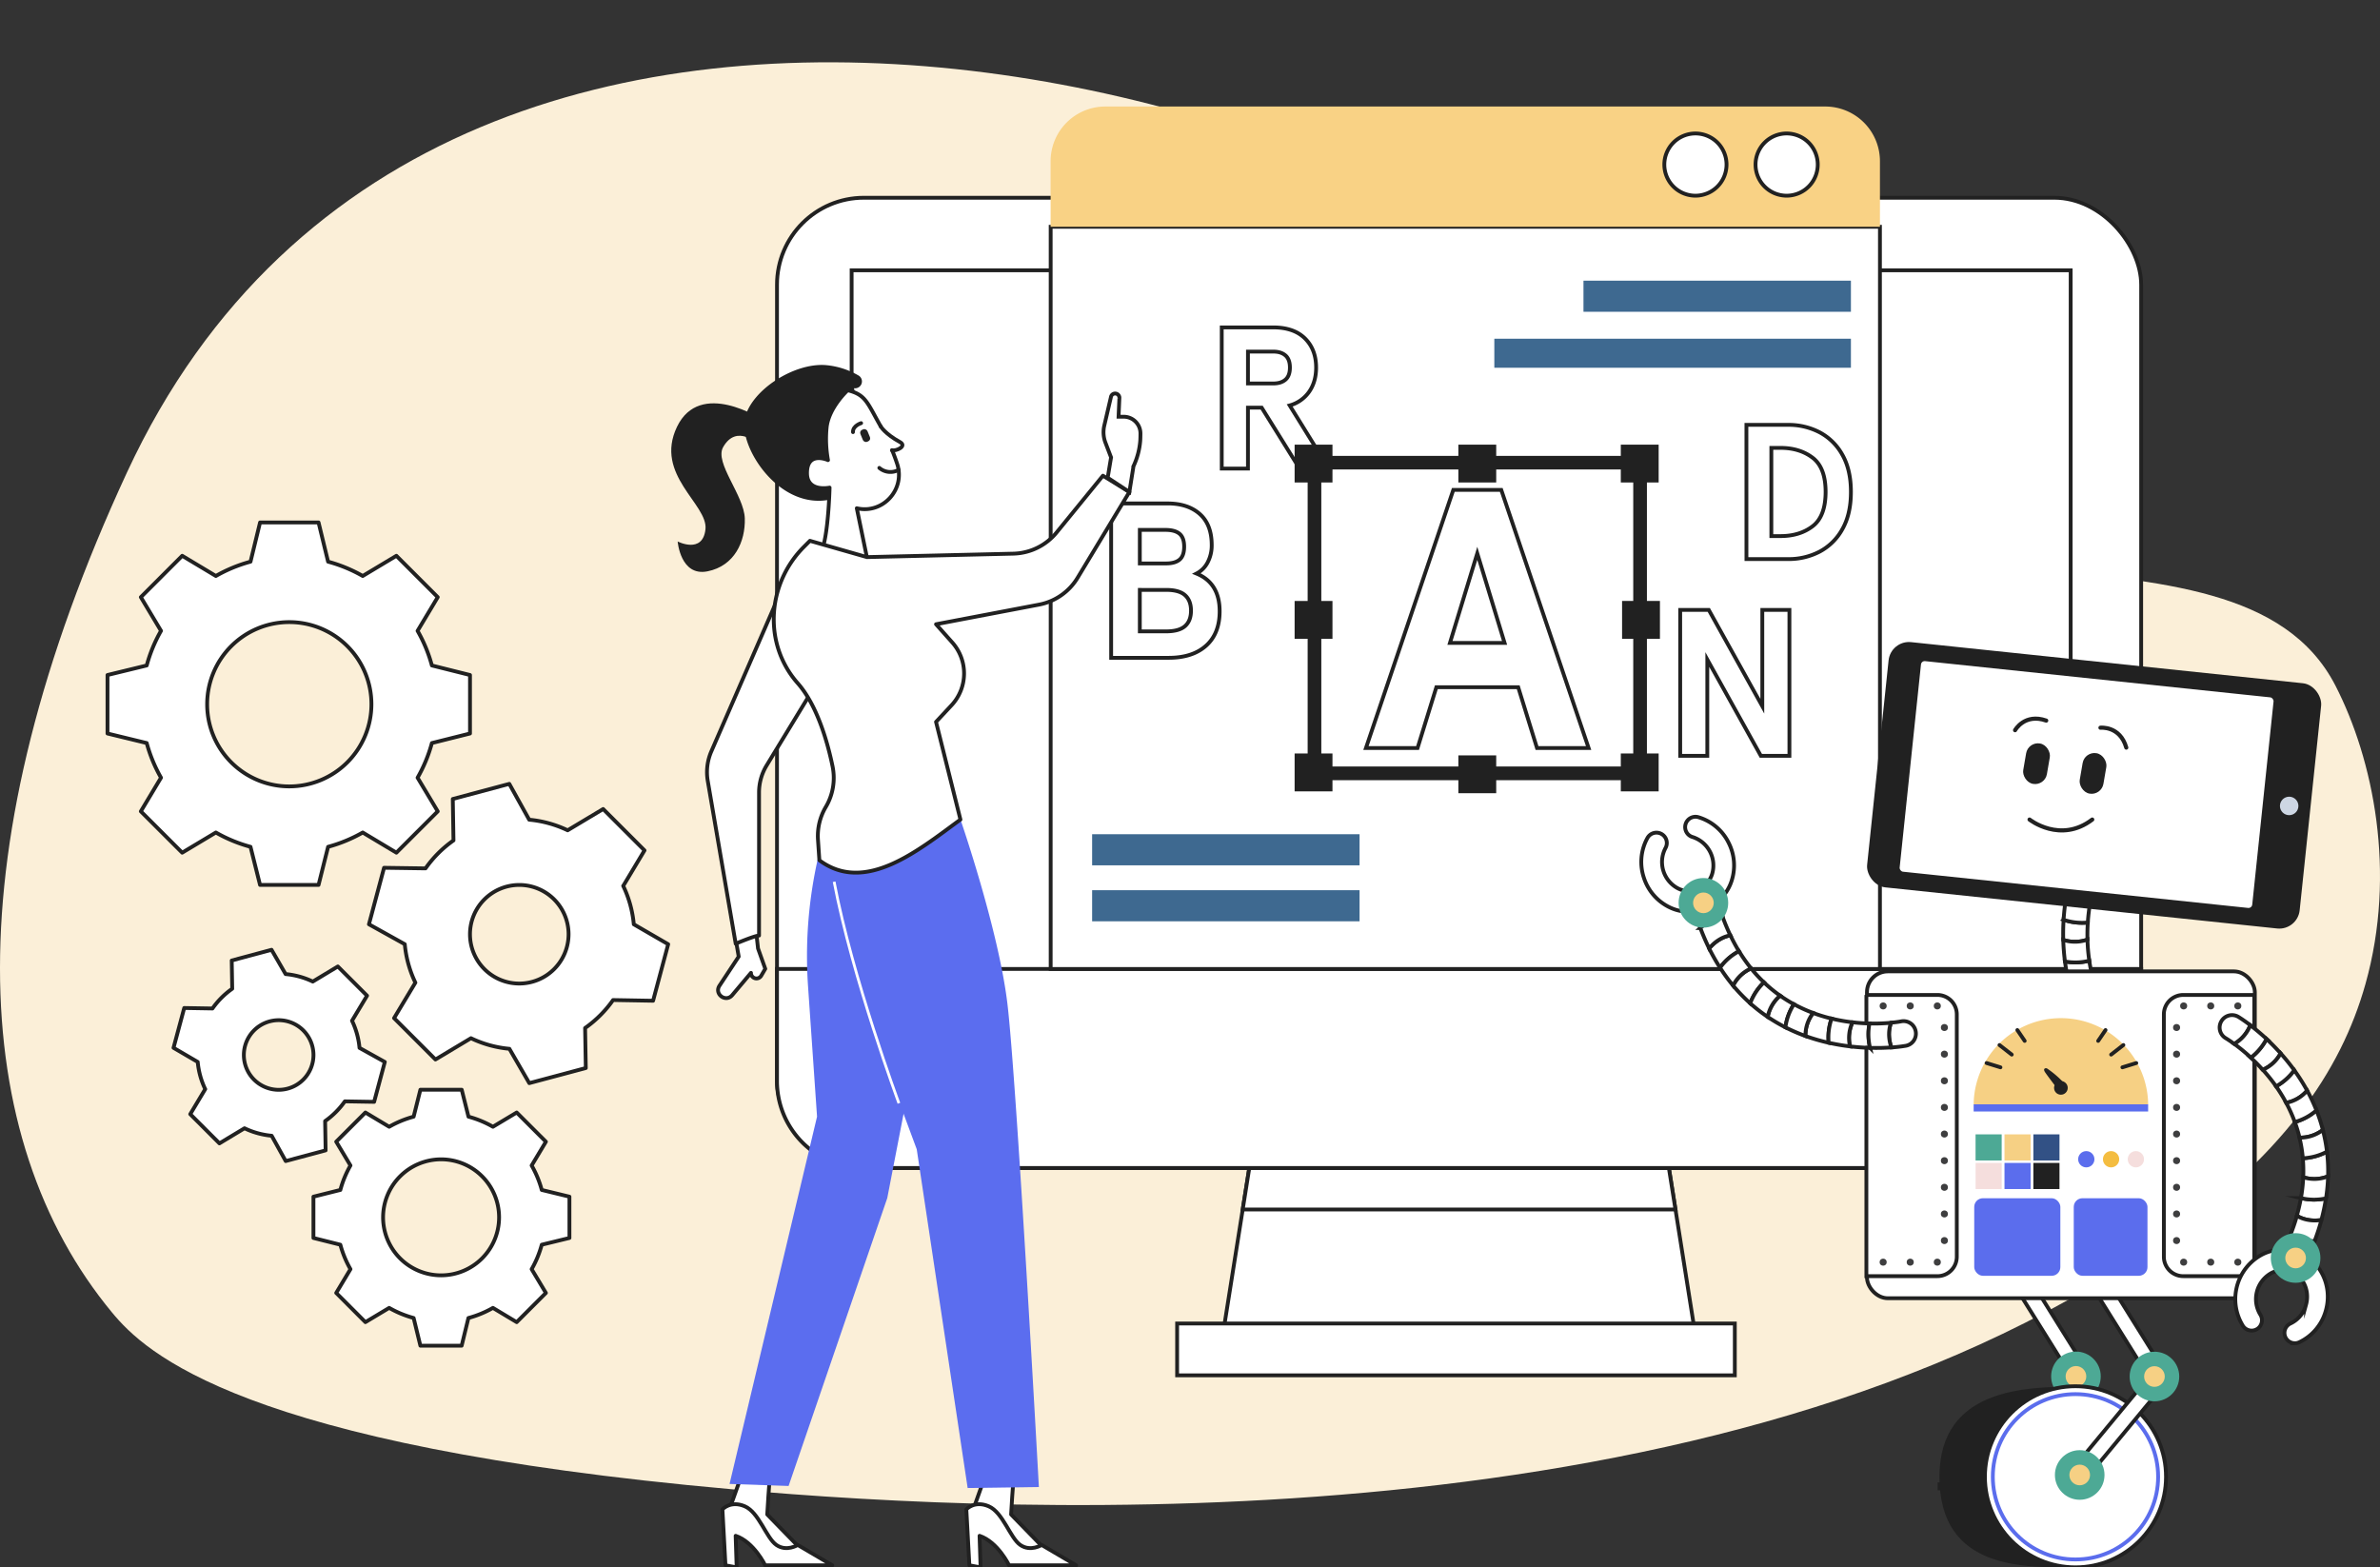 <svg id="Layer_1" data-name="Layer 1" xmlns="http://www.w3.org/2000/svg" viewBox="0 0 1733.35 1141.5"><rect x="0" y="0" width="1733.35" height="1141.5" fill="#333333" stroke="none"/><path d="M1722.71,716.83c22.93-81.4,5.65-164-21.78-217.42-72.53-141.28-368.29-19.85-480.56-203.61C1091.12,84.26,327.67-163.37,92.46,344.1-34.33,617.68-23.72,828.8,81.69,956c23.88,28.81,93.95,96.84,451.54,128.64,213.66,19,719.58,41.66,1034.91-176.41C1662.79,842.75,1704.9,780.05,1722.71,716.83Z" fill="#fbefd8"/><polygon points="1236.29 982.02 889.01 982.02 905.06 880.85 919.21 791.77 1206.09 791.77 1220.24 880.85 1236.29 982.02" fill="#fff" stroke="#212121" stroke-miterlimit="10" stroke-width="2.78"/><polygon points="1220.24 880.85 905.06 880.85 919.21 791.77 1206.09 791.77 1220.24 880.85" fill="#fff" stroke="#212121" stroke-miterlimit="10" stroke-width="2.78"/><rect x="565.89" y="144.02" width="993.52" height="706.64" rx="63.3" fill="#fff" stroke="#212121" stroke-miterlimit="10" stroke-width="2.78"/><rect x="620.24" y="196.86" width="887.83" height="528.47" fill="#fff" stroke="#212121" stroke-miterlimit="10" stroke-width="2.78"/><path d="M1559.41,705.7v81.66a63.3,63.3,0,0,1-63.3,63.29H629.18a63.3,63.3,0,0,1-63.29-63.29V705.7Z" fill="#fff" stroke="#212121" stroke-miterlimit="10" stroke-width="2.78"/><polygon points="1369.16 165.16 1369.16 705.7 765.2 705.7 765.2 705.7 765.2 165.16 1369.16 165.16" fill="#fff" stroke="#212121" stroke-miterlimit="10" stroke-width="2.78"/><path d="M1369.16,117.43v47.72h-604V117.43A39.83,39.83,0,0,1,805,77.58h524.27A39.84,39.84,0,0,1,1369.16,117.43Z" fill="#f9d285"/><path d="M1257.43,119.86a22.65,22.65,0,1,1-22.65-22.65A22.65,22.65,0,0,1,1257.43,119.86Z" fill="#fff" stroke="#212121" stroke-miterlimit="10" stroke-width="2.78"/><path d="M1323.86,119.86a22.65,22.65,0,1,1-22.65-22.65A22.65,22.65,0,0,1,1323.86,119.86Z" fill="#fff" stroke="#212121" stroke-miterlimit="10" stroke-width="2.78"/><path d="M809.25,366.66h41.12q14.77,0,23.45,7.71T882.49,397a26.44,26.44,0,0,1-2.89,12.44,18.84,18.84,0,0,1-8.19,8.28q16.86,6.9,16.86,27.46,0,16.23-9.87,25.06t-27.23,8.84H809.25Zm40,43.69q6.59,0,9.88-2.81t3.29-9.4q0-6.58-3.37-9.4t-10.28-2.81H830.13v24.42Zm0,49.47q9.48,0,13.82-3.85t4.33-11.25q0-7.38-4.33-11.24t-13.82-3.86H830.13v30.2Z" fill="#fff" stroke="#212121" stroke-miterlimit="10" stroke-width="2.78"/><path d="M889.8,238.45h37.45q15,0,23.13,8t8.15,21.22q0,10.27-5,17.55a25.65,25.65,0,0,1-14.25,10.06l28.49,46H946.49L918.88,296.9h-10v44.36H889.8Zm37.6,40.83q5.58,0,8.81-2.79t3.23-8.81q0-6-3.23-8.81c-2.15-1.86-5.09-2.8-8.81-2.8H908.89v23.21Z" fill="#fff" stroke="#212121" stroke-miterlimit="10" stroke-width="2.78"/><path d="M1223.68,444.19h20.81l39,70.15V444.19h19.74V550.48h-20.8l-39-70.15v70.15h-19.74Z" fill="#fff" stroke="#212121" stroke-miterlimit="10" stroke-width="2.78"/><path d="M1271.91,309.43h30.58a48.61,48.61,0,0,1,22.49,5.3A40.64,40.64,0,0,1,1341.67,331q6.35,11,6.35,27.3t-6.35,27.31A40.64,40.64,0,0,1,1325,401.88a48.61,48.61,0,0,1-22.49,5.3h-30.58Zm24.86,81q14,0,23.39-7.19t9.43-24.93q0-17.73-9.43-24.92t-23.39-7.2h-6.7v64.24Z" fill="#fff" stroke="#212121" stroke-miterlimit="10" stroke-width="2.78"/><path d="M1058.45,356.79h34.91l63.63,188H1119.4l-13.69-44.3H1046.1l-13.7,44.3H994.81Zm37.32,111.44L1075.9,403,1056,468.23Z" fill="#fff" stroke="#212121" stroke-miterlimit="10" stroke-width="2.78"/><path d="M1197.86,566.62H954V333.56h243.91Zm-237.14-6.77h230.36V340.33H960.72Z" fill="#212121"/><path d="M1199.45,568.21H952.36V332h247.09ZM955.54,565h240.73V335.14H955.54Zm237.13-3.59H959.13V338.74h233.54Zm-230.36-3.18h227.18V341.92H962.31Z" fill="#212121"/><rect x="944.46" y="325.43" width="24.39" height="24.39" fill="#212121"/><path d="M970.44,351.4H942.87V323.84h27.57Zm-24.39-3.17h21.21V327H946.05Z" fill="#212121"/><rect x="1063.71" y="325.43" width="24.39" height="24.39" fill="#212121"/><path d="M1089.69,351.4h-27.57V323.84h27.57Zm-24.39-3.17h21.21V327H1065.3Z" fill="#212121"/><rect x="1063.71" y="551.72" width="24.39" height="24.39" fill="#212121"/><path d="M1089.69,577.7h-27.57V550.13h27.57Zm-24.39-3.18h21.21V553.31H1065.3Z" fill="#212121"/><rect x="944.46" y="550.36" width="24.39" height="24.39" fill="#212121"/><path d="M970.44,576.34H942.87V548.77h27.57Zm-24.39-3.18h21.21V552H946.05Z" fill="#212121"/><rect x="944.46" y="439.25" width="24.39" height="24.39" fill="#212121"/><path d="M970.44,465.23H942.87V437.66h27.57Zm-24.39-3.18h21.21V440.84H946.05Z" fill="#212121"/><rect x="1182.95" y="439.25" width="24.39" height="24.39" fill="#212121"/><path d="M1208.93,465.23h-27.57V437.66h27.57Zm-24.39-3.18h21.21V440.84h-21.21Z" fill="#212121"/><rect x="1182.05" y="325.43" width="24.39" height="24.39" fill="#212121"/><path d="M1208,351.4h-27.57V323.84H1208Zm-24.39-3.17h21.21V327h-21.21Z" fill="#212121"/><rect x="1182.05" y="550.36" width="24.39" height="24.39" fill="#212121"/><path d="M1208,576.34h-27.57V548.77H1208Zm-24.39-3.18h21.21V552h-21.21Z" fill="#212121"/><rect x="795.39" y="607.56" width="194.78" height="22.65" fill="#3e6990"/><rect x="795.39" y="648.33" width="194.78" height="22.65" fill="#3e6990"/><rect x="1153.24" y="204.41" width="194.78" height="22.65" fill="#3e6990"/><rect x="1088.32" y="246.69" width="259.7" height="21.14" fill="#3e6990"/><rect x="857.3" y="963.9" width="406.17" height="37.75" fill="#fff" stroke="#212121" stroke-miterlimit="10" stroke-width="2.78"/><path d="M552.07,690.75l-5.18-46.68-17,5.92L538,696.67l-14,21.2c-4,6.07,4.56,12.48,9.25,6.92l13.69-16.26h0a4,4,0,0,0,7.41,2.17l3-5.13Z" fill="#fff" stroke="#212121" stroke-linecap="round" stroke-linejoin="round" stroke-width="2.78"/><path d="M552.81,681.36c-3,0-17,5.93-17,5.93L515.46,568.78a37.88,37.88,0,0,1,2.6-21.54l54.76-125.95,42.23,43-56.7,93.16a38,38,0,0,0-5.54,19.74Z" fill="#fff" stroke="#212121" stroke-linecap="round" stroke-linejoin="round" stroke-width="2.78"/><path d="M738.6,1074.07c-.74,3-2.22,28.9-2.22,28.9l26.67,27.41s-17.78,6.67-22.22,3.71-14.08-27.42-20.75-29.64-13.34.74-13.34.74l11.86-33.34Z" fill="#fff" stroke="#212121" stroke-linecap="round" stroke-linejoin="round" stroke-width="2.78"/><path d="M706,1140l-2.22-40.75s5.93-6.67,16.3-2.22,15.56,23,23,28.16,15.56,0,15.56,0L783.8,1140H734.9s-8.15-17-21.49-21.48c0,.74.74,23,.74,23Z" fill="#fff" stroke="#212121" stroke-linecap="round" stroke-linejoin="round" stroke-width="2.78"/><path d="M561,1074.07c-.74,3-2.22,28.9-2.22,28.9l26.68,27.41s-17.79,6.67-22.23,3.71-14.08-27.42-20.75-29.64-13.34.74-13.34.74L541,1071.85Z" fill="#fff" stroke="#212121" stroke-linecap="round" stroke-linejoin="round" stroke-width="2.78"/><path d="M603.2,596.89l-3.48,12.37A321.92,321.92,0,0,0,588.5,718.35l6.55,94.9-63.72,267.49,43,1.48,71.87-209.69,53.35-275.64Z" fill="#5b6def"/><path d="M528.36,1140l-2.22-40.75s5.93-6.67,16.3-2.22,15.56,23,23,28.16,15.56,0,15.56,0L606.16,1140h-48.9s-8.15-17-21.49-21.48c0,.74.74,23,.74,23Z" fill="#fff" stroke="#212121" stroke-linecap="round" stroke-linejoin="round" stroke-width="2.78"/><path d="M667.66,837l-35.58-95.84a443.51,443.51,0,0,1-25.61-111l-3.27-33.25h96.32s27.42,79.29,34.09,133.37,23,352.7,23,352.7l-51.87.74Z" fill="#5b6def"/><path d="M625.43,302.49c.49-1.49-3.46-19.76-3.46-19.76h0a5,5,0,0,0,3-9.42,57.46,57.46,0,0,0-23.27-7.38c-23.22-2-54.83,18.28-59.28,39s25.19,67.18,62.74,58.78C612.09,360.77,625.43,302.49,625.43,302.49Z" fill="#212121"/><path d="M641.44,310.57c-10-17.58-10.88-23.06-24.07-26.36,0,0-13.88,12.67-15.34,27.23a86.56,86.56,0,0,0,1,23.66s-15.59-7-15.27,9.87c.27,13.66,16.43,10.16,16.43,10.16s-1,44.67-8.43,50.6c7.41-1.49,35.57,0,35.57,0L624,370.16h0c19,4.42,35.53-13.75,29.41-32.31q-1.73-5.24-3.7-10" fill="#fff" stroke="#212121" stroke-linecap="round" stroke-linejoin="round" stroke-width="2.78"/><path d="M803.26,346.45l-33.71,41.32A42,42,0,0,1,738,403.22l-106.62,2.51-41.5-11.86-4.38,4.39c-25.85,25.84-29.71,67.31-7.2,96.11.87,1.1,1.76,2.18,2.69,3.23,14.21,16.11,21.76,43.12,25.36,60.51a41.62,41.62,0,0,1-4.92,29.6h0a41.43,41.43,0,0,0-5.68,24.1l1,14.72c33.37,24.77,71.79-7,102.74-29.64l-17.78-71.13,11.31-12.14a33.94,33.94,0,0,0,.51-45.72l-11.82-13.27,75-14.28a42,42,0,0,0,28.1-19.55l37.73-62.5Z" fill="#fff" stroke="#212121" stroke-linecap="round" stroke-linejoin="round" stroke-width="2.78"/><path d="M809.07,289.27l-4.81,20.63a21.42,21.42,0,0,0,.86,12.57l4.07,10.64-2.47,14.82,15.8,10.37,3-18.77a53.67,53.67,0,0,0,4.94-18.77c.08-1.76.13-3.45.13-5a12.19,12.19,0,0,0-12.19-12.26h-3.75l.58-13.36A3.11,3.11,0,0,0,809.07,289.27Z" fill="#fff" stroke="#212121" stroke-miterlimit="10" stroke-width="2.78"/><path d="M554.79,305.45s-44.95-29.64-61.75,5.43,22.73,56.32,20.75,74.59-20.25,8.89-20.25,8.89,2,25.69,21.73,21.74,27.66-21.74,27.17-38.53-22.23-40.51-15.81-51.87c9.9-17.5,25.69-2,25.69-2Z" fill="#212121"/><path d="M607.5,642.18c13.16,69.73,47.18,161.33,47.18,161.33" fill="none" stroke="#fff" stroke-miterlimit="10" stroke-width="2"/><rect x="627.34" y="312.46" width="5.54" height="9.46" rx="2.34" transform="translate(-73.37 264.56) rotate(-22.44)" fill="#212121"/><path d="M641.44,310.57s3.08,5.38,14,11.37c5.48,3-2.83,6.73-5.75,6" fill="none" stroke="#212121" stroke-linecap="round" stroke-linejoin="round" stroke-width="2.78"/><path d="M627.16,308.17s-6.15,1.87-5.93,6.55" fill="none" stroke="#212121" stroke-linecap="round" stroke-linejoin="round" stroke-width="2.78"/><path d="M654.41,342.24a12.46,12.46,0,0,1-14-1.47" fill="none" stroke="#212121" stroke-linecap="round" stroke-linejoin="round" stroke-width="2.78"/><path d="M453.9,645.2l15.5-25.86-30.13-30.13-25.86,15.5a82,82,0,0,0-28-7.72l-14.49-26.1-41.15,11,.5,30.19a84.13,84.13,0,0,0-20.36,20.36L279.7,632l-11,41.15,26.1,14.51a81.77,81.77,0,0,0,7.72,28L287,741.49l30.13,30.13L343,756.12a82,82,0,0,0,28,7.72l14.48,25,41.16-11-.51-29.14a84.21,84.21,0,0,0,20.37-20.37l29.14.51,11-41.16-25.05-14.51a82,82,0,0,0-7.72-28Zm-75.71,71.11a35.9,35.9,0,1,1,35.9-35.9A35.93,35.93,0,0,1,378.19,716.31Z" fill="#fff" stroke="#212121" stroke-linecap="round" stroke-linejoin="round" stroke-width="2.78"/><path d="M318.81,590.91l-14.69-24.52a107,107,0,0,0,10.42-25.23l27.76-6.95v-42.6l-27.76-6.95a107,107,0,0,0-10.42-25.23l14.69-24.52-30.12-30.13-24.52,14.7a107,107,0,0,0-25.23-10.42L232,380.5h-42.6l-6.95,28.56a107,107,0,0,0-25.23,10.42l-24.52-14.7-30.13,30.13,14.7,24.52a107,107,0,0,0-10.42,25.23l-28.56,6.95v42.6l28.56,6.95a107,107,0,0,0,10.42,25.23l-14.7,24.52L132.69,621l24.52-14.69a107,107,0,0,0,25.23,10.42l6.95,27.76H232l6.95-27.76a107,107,0,0,0,25.23-10.42L288.69,621ZM210.69,572.73a59.82,59.82,0,1,1,59.82-59.82A59.89,59.89,0,0,1,210.69,572.73Z" fill="#fff" stroke="#212121" stroke-linecap="round" stroke-linejoin="round" stroke-width="2.78"/><path d="M149.49,793.18l-10.94,18.25,21.27,21.28,18.26-11a57.73,57.73,0,0,0,19.78,5.45l10.22,18.43,29.06-7.79-.36-21.31a59.52,59.52,0,0,0,14.38-14.38l21.32.36,7.78-29.06-18.43-10.24a57.8,57.8,0,0,0-5.45-19.77l10.95-18.25-21.28-21.28-18.25,11A57.79,57.79,0,0,0,208,709.42l-10.23-17.69-29,7.79.35,20.57a59.69,59.69,0,0,0-14.38,14.38l-20.57-.35-7.79,29L144,773.41a57.8,57.8,0,0,0,5.45,19.77ZM202.94,743a25.35,25.35,0,1,1-25.34,25.35A25.37,25.37,0,0,1,202.94,743Z" fill="#fff" stroke="#212121" stroke-linecap="round" stroke-linejoin="round" stroke-width="2.78"/><path d="M244.86,831.5l10.38,17.32a74.92,74.92,0,0,0-7.36,17.81l-19.6,4.9v30.08l19.6,4.91a75.1,75.1,0,0,0,7.36,17.81l-10.38,17.31,21.26,21.27,17.32-10.38a75.34,75.34,0,0,0,17.81,7.36l4.91,20.16h30.07l4.91-20.16A75.51,75.51,0,0,0,359,952.53l17.31,10.38,21.27-21.27-10.38-17.31a75.51,75.51,0,0,0,7.36-17.81l20.16-4.91V871.53l-20.16-4.9a75.34,75.34,0,0,0-7.36-17.81l10.38-17.32-21.27-21.26L359,820.61a75.07,75.07,0,0,0-17.81-7.35l-4.91-19.6H306.16l-4.91,19.6a75.31,75.31,0,0,0-17.81,7.35l-17.32-10.37Zm76.33,12.84A42.24,42.24,0,1,1,279,886.57,42.28,42.28,0,0,1,321.19,844.34Z" fill="#fff" stroke="#212121" stroke-linecap="round" stroke-linejoin="round" stroke-width="2.78"/><rect x="1489.36" y="930.48" width="12.04" height="78.97" transform="translate(-286.76 938.55) rotate(-31.96)" fill="#fff" stroke="#212121" stroke-miterlimit="10" stroke-width="2.78"/><circle cx="1511.91" cy="1002.41" r="18.06" fill="#4da995"/><circle cx="1511.91" cy="1002.41" r="7.52" fill="#f6d084"/><path d="M1412.5,1075.54c0,68.57,62.64,65.94,99.06,65.94s32.84-29.52,32.84-65.94,3.93-65.61-32.49-65.61S1412.5,1011.06,1412.5,1075.54Z" fill="#212121"/><circle cx="1511.56" cy="1075.54" r="65.95" fill="#fff" stroke="#212121" stroke-miterlimit="10" stroke-width="2.78"/><circle cx="1511.56" cy="1075.54" r="60.2" fill="none" stroke="#5b6ded" stroke-miterlimit="10" stroke-width="2.78"/><polygon points="1518.41 1078.05 1579.75 1003.97 1535.65 933.28 1525.43 939.66 1564.94 1002.98 1509.14 1070.37 1518.41 1078.05" fill="#fff" stroke="#212121" stroke-miterlimit="10" stroke-width="2.78"/><circle cx="1569.08" cy="1002.51" r="18.06" fill="#4da995"/><circle cx="1569.08" cy="1002.51" r="7.52" fill="#f6d084"/><circle cx="1514.65" cy="1074.21" r="18.06" fill="#4da995"/><circle cx="1514.65" cy="1074.21" r="7.52" fill="#f6d084"/><path d="M1503.91,700.22a138.68,138.68,0,0,0,3.37,17.28,26.49,26.49,0,0,0,17.21-4.06,116.56,116.56,0,0,1-2.87-13.77A41.13,41.13,0,0,1,1503.91,700.22Z" fill="#fff" stroke="#212121" stroke-miterlimit="10" stroke-width="2.78"/><path d="M1502.91,669.86c-.28,4.48-.39,9.4-.25,14.64a27,27,0,0,0,17.64-.22c-.11-4.42,0-8.57.25-12.37A42,42,0,0,1,1502.91,669.86Z" fill="#fff" stroke="#212121" stroke-miterlimit="10" stroke-width="2.78"/><path d="M1517.93,637.86a9,9,0,0,0-11.17,6.18,102.49,102.49,0,0,0-2.14,10.4,27,27,0,0,0,17.86,1.86c.76-4.1,1.47-6.69,1.64-7.28A9,9,0,0,0,1517.93,637.86Z" fill="#fff" stroke="#212121" stroke-miterlimit="10" stroke-width="2.78"/><path d="M1504.62,654.44c-.67,4.15-1.33,9.38-1.71,15.42a42,42,0,0,0,17.64,2,135.65,135.65,0,0,1,1.93-15.61A27,27,0,0,1,1504.62,654.44Z" fill="#fff" stroke="#212121" stroke-miterlimit="10" stroke-width="2.78"/><path d="M1502.66,684.5a153.7,153.7,0,0,0,1.25,15.72,41.13,41.13,0,0,0,17.71-.55,127.65,127.65,0,0,1-1.32-15.39A27,27,0,0,1,1502.66,684.5Z" fill="#fff" stroke="#212121" stroke-miterlimit="10" stroke-width="2.78"/><path d="M1510.9,728.87c-1.39-3.81-2.63-7.61-3.62-11.37a26.49,26.49,0,0,0,17.21-4.06,109.19,109.19,0,0,0,4.59,13.25C1523,727.13,1517,728,1510.9,728.87Z" fill="#fff" stroke="#212121" stroke-miterlimit="10" stroke-width="2.78"/><rect x="1366.71" y="482.26" width="316.75" height="179.59" rx="14.93" transform="translate(2982.21 1300.02) rotate(-174.01)" fill="#212121"/><circle cx="1379.22" cy="556.76" r="3.01" fill="#212121"/><circle cx="1667.2" cy="586.96" r="6.73" fill="#cdd6e3"/><rect x="1389.13" y="492.99" width="260.97" height="156.98" rx="4.1" transform="translate(2971.35 1298.31) rotate(-174.01)" fill="#fff" stroke="#212121" stroke-miterlimit="10" stroke-width="2.78"/><rect x="1359.71" y="707.46" width="282.49" height="238.04" rx="15.19" transform="translate(3001.91 1652.96) rotate(-180)" fill="#fff" stroke="#212121" stroke-miterlimit="10" stroke-width="2.78"/><circle cx="1629.8" cy="922.23" r="2.56" fill="#d5d5d5"/><circle cx="1610.07" cy="922.23" r="2.56" fill="#d5d5d5"/><path d="M1359.24,724.62H1411a14.13,14.13,0,0,1,14.13,14.13V915.29A14.13,14.13,0,0,1,1411,929.42h-51.72a0,0,0,0,1,0,0V724.62A0,0,0,0,1,1359.24,724.62Z" fill="#fff" stroke="#212121" stroke-miterlimit="10" stroke-width="2.78"/><path d="M1575.95,724.62h51.72a14.13,14.13,0,0,1,14.13,14.13V915.29a14.13,14.13,0,0,1-14.13,14.13h-51.72a0,0,0,0,1,0,0V724.62a0,0,0,0,1,0,0Z" transform="translate(3217.74 1654.04) rotate(-180)" fill="#fff" stroke="#212121" stroke-miterlimit="10" stroke-width="2.78"/><circle cx="1585.2" cy="884.11" r="2.56" fill="#3e3e3f"/><circle cx="1585.2" cy="903.5" r="2.56" fill="#3e3e3f"/><circle cx="1585.2" cy="845.31" r="2.56" fill="#3e3e3f"/><circle cx="1585.2" cy="864.71" r="2.56" fill="#3e3e3f"/><circle cx="1585.2" cy="787.13" r="2.56" fill="#3e3e3f"/><circle cx="1585.2" cy="806.52" r="2.56" fill="#3e3e3f"/><circle cx="1585.2" cy="825.92" r="2.56" fill="#3e3e3f"/><circle cx="1585.2" cy="748.34" r="2.56" fill="#3e3e3f"/><circle cx="1585.2" cy="767.73" r="2.56" fill="#3e3e3f"/><circle cx="1590.35" cy="919.22" r="2.56" fill="#3e3e3f"/><circle cx="1629.8" cy="919.22" r="2.56" fill="#3e3e3f"/><circle cx="1610.07" cy="919.22" r="2.56" fill="#3e3e3f"/><circle cx="1629.8" cy="732.61" r="2.56" fill="#3e3e3f"/><circle cx="1610.07" cy="732.61" r="2.56" fill="#3e3e3f"/><circle cx="1590.35" cy="732.61" r="2.56" fill="#3e3e3f"/><path d="M1197.38,639.69a36.19,36.19,0,0,1,2.47-29.43,7.52,7.52,0,1,1,13.12,7.37,21.72,21.72,0,0,0,8.67,29.16,17.75,17.75,0,0,0,11.63,1.91l5.82,14.09a32.47,32.47,0,0,1-24.53-2.72A36.21,36.21,0,0,1,1197.38,639.69Z" fill="#fff" stroke="#212121" stroke-miterlimit="10" stroke-width="2.78"/><path d="M1259.15,614.17a36.19,36.19,0,0,0-22.51-19.1,7.53,7.53,0,0,0-4.11,14.48A21.73,21.73,0,0,1,1247,636.33a17.76,17.76,0,0,1-6.9,9.55L1245.9,660a32.48,32.48,0,0,0,15.47-19.23A36.26,36.26,0,0,0,1259.15,614.17Z" fill="#fff" stroke="#212121" stroke-miterlimit="10" stroke-width="2.78"/><path d="M1234.87,665.68a9,9,0,0,1,17.25-5.36c.72,2.34,1.49,4.59,2.28,6.79a41,41,0,0,0-16,8.75Q1236.52,671,1234.87,665.68Z" fill="#fff" stroke="#212121" stroke-miterlimit="10" stroke-width="2.78"/><path d="M1252.72,704.77a145.14,145.14,0,0,1-7.94-14c2.79-3.35,8-8.12,15.47-9.53a131,131,0,0,0,6.28,11.62A39.83,39.83,0,0,0,1252.72,704.77Z" fill="#fff" stroke="#212121" stroke-miterlimit="10" stroke-width="2.78"/><path d="M1331.82,759.43a141.63,141.63,0,0,1-16.91-4.91,26.49,26.49,0,0,1,5.59-16.78,116.15,116.15,0,0,0,13.46,4.1A41.14,41.14,0,0,0,1331.82,759.43Z" fill="#fff" stroke="#212121" stroke-miterlimit="10" stroke-width="2.78"/><path d="M1362,763.15c-4.48-.12-9.39-.45-14.6-1.07a27,27,0,0,1,1.8-17.55c4.4.52,8.54.77,12.35.87A42.09,42.09,0,0,0,1362,763.15Z" fill="#fff" stroke="#212121" stroke-miterlimit="10" stroke-width="2.78"/><path d="M1395.19,751.07a9,9,0,0,1-7.16,10.57,102.16,102.16,0,0,1-10.56,1.2c-1.42-4.11-2.81-10.89-.24-18,4.15-.39,6.79-.86,7.4-1A9,9,0,0,1,1395.19,751.07Z" fill="#fff" stroke="#212121" stroke-miterlimit="10" stroke-width="2.78"/><path d="M1262.22,717.78a26.5,26.5,0,0,1,13.12-12.47,105.61,105.61,0,0,0,9.36,10.16,40.8,40.8,0,0,0-10,15.24A121,121,0,0,1,1262.22,717.78Z" fill="#fff" stroke="#212121" stroke-miterlimit="10" stroke-width="2.78"/><path d="M1287.4,740.59a27,27,0,0,1,9.07-15.45,101.94,101.94,0,0,0,10.06,6.24,40.41,40.41,0,0,0-6.19,16.83A120.75,120.75,0,0,1,1287.4,740.59Z" fill="#fff" stroke="#212121" stroke-miterlimit="10" stroke-width="2.78"/><path d="M1377.47,762.84c-4.19.29-9.46.48-15.51.31a42.09,42.09,0,0,1-.45-17.75,132,132,0,0,0,15.72-.52C1374.66,752,1376.05,758.73,1377.47,762.84Z" fill="#fff" stroke="#212121" stroke-miterlimit="10" stroke-width="2.78"/><path d="M1347.36,762.08a153.72,153.72,0,0,1-15.54-2.65,41.14,41.14,0,0,1,2.14-17.59,128,128,0,0,0,15.2,2.69A27,27,0,0,0,1347.36,762.08Z" fill="#fff" stroke="#212121" stroke-miterlimit="10" stroke-width="2.78"/><path d="M1314.91,754.52a128.06,128.06,0,0,1-14.57-6.31,40.41,40.41,0,0,1,6.19-16.83,108,108,0,0,0,14,6.36A26.49,26.49,0,0,0,1314.91,754.52Z" fill="#fff" stroke="#212121" stroke-miterlimit="10" stroke-width="2.78"/><path d="M1287.4,740.59a118.34,118.34,0,0,1-12.71-9.88,40.8,40.8,0,0,1,10-15.24,103,103,0,0,0,11.77,9.67A27,27,0,0,0,1287.4,740.59Z" fill="#fff" stroke="#212121" stroke-miterlimit="10" stroke-width="2.78"/><path d="M1262.22,717.78a129.37,129.37,0,0,1-9.5-13,39.83,39.83,0,0,1,13.81-12,115.75,115.75,0,0,0,8.81,12.5A26.5,26.5,0,0,0,1262.22,717.78Z" fill="#fff" stroke="#212121" stroke-miterlimit="10" stroke-width="2.78"/><path d="M1244.78,690.72q-3.45-7-6.42-14.86a41,41,0,0,1,16-8.75,149,149,0,0,0,5.85,14.08C1252.74,682.6,1247.57,687.37,1244.78,690.72Z" fill="#fff" stroke="#212121" stroke-miterlimit="10" stroke-width="2.78"/><circle cx="1240.59" cy="657.53" r="18.06" fill="#4da995"/><circle cx="1240.59" cy="657.53" r="7.52" fill="#f6d084"/><path d="M1671.31,978.27a7.53,7.53,0,0,0,3.15-.69,36,36,0,0,0,19.5-23.31c5.2-18.82-5.08-38.14-22.91-43.06A32.43,32.43,0,0,0,1645.2,915a36.78,36.78,0,0,0-11.66,50.61,7.52,7.52,0,1,0,12.65-8.15,21.72,21.72,0,0,1,6.88-29.63,17.56,17.56,0,0,1,14-2.14c9.83,2.72,15.4,13.73,12.41,24.55a21,21,0,0,1-11.3,13.65,7.52,7.52,0,0,0,3.15,14.36Z" fill="#fff" stroke="#212121" stroke-miterlimit="10" stroke-width="2.78"/><path d="M1681.57,913.84a9,9,0,1,1-16.48-7.39c1-2.23,1.91-4.42,2.78-6.6a40.92,40.92,0,0,0,17.81,4C1684.44,907.17,1683.08,910.48,1681.57,913.84Z" fill="#fff" stroke="#212121" stroke-miterlimit="10" stroke-width="2.78"/><path d="M1694,872.73a145.7,145.7,0,0,1-3.34,15.78c-4.3.66-11.34.82-17.9-3.09,1.24-4.39,2.23-8.69,3-12.87A40,40,0,0,0,1694,872.73Z" fill="#fff" stroke="#212121" stroke-miterlimit="10" stroke-width="2.78"/><path d="M1670.88,779.41a138.22,138.22,0,0,1,9.42,14.86,26.48,26.48,0,0,1-15.28,8.89,117.31,117.31,0,0,0-7.38-12A41.19,41.19,0,0,0,1670.88,779.41Z" fill="#fff" stroke="#212121" stroke-miterlimit="10" stroke-width="2.78"/><path d="M1650.73,756.68c3.28,3.05,6.75,6.55,10.24,10.46a26.93,26.93,0,0,1-13,12c-3-3.29-5.9-6.22-8.69-8.81A42,42,0,0,0,1650.73,756.68Z" fill="#fff" stroke="#212121" stroke-miterlimit="10" stroke-width="2.78"/><path d="M1617.82,743.75a9,9,0,0,1,12.37-3.19,104.19,104.19,0,0,1,8.7,6.09,27.09,27.09,0,0,1-11.69,13.63c-3.37-2.45-5.67-3.85-6.2-4.17A9,9,0,0,1,1617.82,743.75Z" fill="#fff" stroke="#212121" stroke-miterlimit="10" stroke-width="2.78"/><path d="M1695.53,856.68a26.53,26.53,0,0,1-18.09.68,108.54,108.54,0,0,0-.3-13.82,40.67,40.67,0,0,0,17.58-4.81A122.38,122.38,0,0,1,1695.53,856.68Z" fill="#fff" stroke="#212121" stroke-miterlimit="10" stroke-width="2.78"/><path d="M1691.73,822.92a26.94,26.94,0,0,1-17,5.58,103,103,0,0,0-3.41-11.33,40.3,40.3,0,0,0,15.77-8.53A121.16,121.16,0,0,1,1691.73,822.92Z" fill="#fff" stroke="#212121" stroke-miterlimit="10" stroke-width="2.78"/><path d="M1638.89,746.65c3.34,2.55,7.42,5.9,11.84,10a42,42,0,0,1-11.4,13.61,134.36,134.36,0,0,0-12.13-10A27.09,27.09,0,0,0,1638.89,746.65Z" fill="#fff" stroke="#212121" stroke-miterlimit="10" stroke-width="2.78"/><path d="M1661,767.14a151.45,151.45,0,0,1,9.91,12.27,41.19,41.19,0,0,1-13.24,11.77A130.13,130.13,0,0,0,1648,779.1,26.93,26.93,0,0,0,1661,767.14Z" fill="#fff" stroke="#212121" stroke-miterlimit="10" stroke-width="2.78"/><path d="M1680.3,794.27a128.41,128.41,0,0,1,6.76,14.37,40.3,40.3,0,0,1-15.77,8.53,107.85,107.85,0,0,0-6.27-14A26.48,26.48,0,0,0,1680.3,794.27Z" fill="#fff" stroke="#212121" stroke-miterlimit="10" stroke-width="2.78"/><path d="M1691.73,822.92a119.9,119.9,0,0,1,3,15.81,40.67,40.67,0,0,1-17.58,4.81,102.64,102.64,0,0,0-2.44-15A26.94,26.94,0,0,0,1691.73,822.92Z" fill="#fff" stroke="#212121" stroke-miterlimit="10" stroke-width="2.78"/><path d="M1695.53,856.68a130.2,130.2,0,0,1-1.49,16.05,40,40,0,0,1-18.27-.18,116.69,116.69,0,0,0,1.67-15.19A26.53,26.53,0,0,0,1695.53,856.68Z" fill="#fff" stroke="#212121" stroke-miterlimit="10" stroke-width="2.78"/><path d="M1690.7,888.51a160.75,160.75,0,0,1-5,15.39,40.92,40.92,0,0,1-17.81-4,149.5,149.5,0,0,0,4.93-14.43C1679.36,889.33,1686.4,889.17,1690.7,888.51Z" fill="#fff" stroke="#212121" stroke-miterlimit="10" stroke-width="2.78"/><circle cx="1671.89" cy="916.18" r="18.06" fill="#4da995"/><circle cx="1671.89" cy="916.18" r="7.52" fill="#f6d084"/><path d="M1564.5,804.26a63.55,63.55,0,0,0-127.09,0Z" fill="#f6d084"/><path d="M1498.85,793.56s-7.64-9.95-9.46-12.7.55-3.29,1.6-2.63a70.6,70.6,0,0,1,12.92,11.31" fill="#212121"/><circle cx="1500.95" cy="792.3" r="4.98" fill="#212121"/><line x1="1474.58" y1="758.08" x2="1469.22" y2="750.18" fill="none" stroke="#212121" stroke-linecap="round" stroke-miterlimit="10" stroke-width="2.78"/><line x1="1465.15" y1="768.06" x2="1456.22" y2="761.09" fill="none" stroke="#212121" stroke-linecap="round" stroke-miterlimit="10" stroke-width="2.78"/><line x1="1456.93" y1="777.33" x2="1446.83" y2="774.21" fill="none" stroke="#212121" stroke-linecap="round" stroke-miterlimit="10" stroke-width="2.78"/><line x1="1528.09" y1="758.08" x2="1533.46" y2="750.18" fill="none" stroke="#212121" stroke-linecap="round" stroke-miterlimit="10" stroke-width="2.78"/><line x1="1537.53" y1="768.06" x2="1546.46" y2="761.09" fill="none" stroke="#212121" stroke-linecap="round" stroke-miterlimit="10" stroke-width="2.78"/><line x1="1545.74" y1="777.33" x2="1555.85" y2="774.21" fill="none" stroke="#212121" stroke-linecap="round" stroke-miterlimit="10" stroke-width="2.78"/><rect x="1437.41" y="804.26" width="127.08" height="5.24" fill="#5b6ded"/><circle cx="1519.44" cy="844.27" r="5.93" fill="#5b6ded"/><circle cx="1537.49" cy="844.27" r="5.93" fill="#f4bd41"/><circle cx="1555.55" cy="844.27" r="5.93" fill="#f5dedd"/><rect x="1438.84" y="846.94" width="19.02" height="19.02" transform="translate(2896.69 1712.91) rotate(-180)" fill="#f5dedd"/><rect x="1459.87" y="846.94" width="19.02" height="19.02" transform="translate(2938.76 1712.91) rotate(-180)" fill="#5b6ded"/><rect x="1480.91" y="846.94" width="19.02" height="19.02" transform="translate(2980.83 1712.91) rotate(-180)" fill="#212121"/><rect x="1438.8" y="826.15" width="19.02" height="19.02" transform="translate(2896.62 1671.32) rotate(-180)" fill="#4da995"/><rect x="1459.87" y="826.15" width="19.02" height="19.02" transform="translate(2938.76 1671.32) rotate(-180)" fill="#f6d084"/><rect x="1480.91" y="826.15" width="19.02" height="19.02" transform="translate(2980.83 1671.32) rotate(-180)" fill="#325185"/><rect x="1437.83" y="872.68" width="62.72" height="56.48" rx="6.31" transform="translate(2938.38 1801.83) rotate(-180)" fill="#5b6ded"/><rect x="1510.3" y="872.68" width="53.69" height="56.48" rx="6.31" transform="translate(3074.3 1801.83) rotate(-180)" fill="#5b6ded"/><circle cx="1416.1" cy="884.11" r="2.56" fill="#3e3e3f"/><circle cx="1416.1" cy="903.5" r="2.56" fill="#3e3e3f"/><circle cx="1416.1" cy="845.31" r="2.56" fill="#3e3e3f"/><circle cx="1416.1" cy="864.71" r="2.56" fill="#3e3e3f"/><circle cx="1416.1" cy="787.13" r="2.56" fill="#3e3e3f"/><circle cx="1416.1" cy="806.52" r="2.56" fill="#3e3e3f"/><circle cx="1416.1" cy="825.92" r="2.56" fill="#3e3e3f"/><circle cx="1416.1" cy="748.34" r="2.56" fill="#3e3e3f"/><circle cx="1416.1" cy="767.73" r="2.56" fill="#3e3e3f"/><circle cx="1410.94" cy="919.22" r="2.56" fill="#3e3e3f"/><circle cx="1371.5" cy="919.22" r="2.56" fill="#3e3e3f"/><circle cx="1391.22" cy="919.22" r="2.56" fill="#3e3e3f"/><circle cx="1371.5" cy="732.61" r="2.56" fill="#3e3e3f"/><circle cx="1391.22" cy="732.61" r="2.56" fill="#3e3e3f"/><circle cx="1410.94" cy="732.61" r="2.56" fill="#3e3e3f"/><rect x="1515.58" y="548.39" width="17.49" height="29.86" rx="8.74" transform="translate(117.73 -250.54) rotate(9.77)" fill="#212121"/><path d="M1529.75,530s14.24-1.57,18.82,14.48" fill="none" stroke="#212121" stroke-linecap="round" stroke-linejoin="round" stroke-width="3"/><rect x="1474.42" y="541.3" width="17.49" height="29.86" rx="8.74" transform="translate(115.93 -243.66) rotate(9.77)" fill="#212121"/><path d="M1467.57,531.8s6.93-12.55,22.69-7" fill="none" stroke="#212121" stroke-linecap="round" stroke-linejoin="round" stroke-width="3"/><path d="M1478.11,596.88s22.43,17.78,45.68,0" fill="none" stroke="#212121" stroke-linecap="round" stroke-linejoin="round" stroke-width="3"/><line x1="1412.58" y1="1085.38" x2="1412.58" y2="1079.66" fill="none" stroke="#212121" stroke-miterlimit="10" stroke-width="2.78"/></svg>
